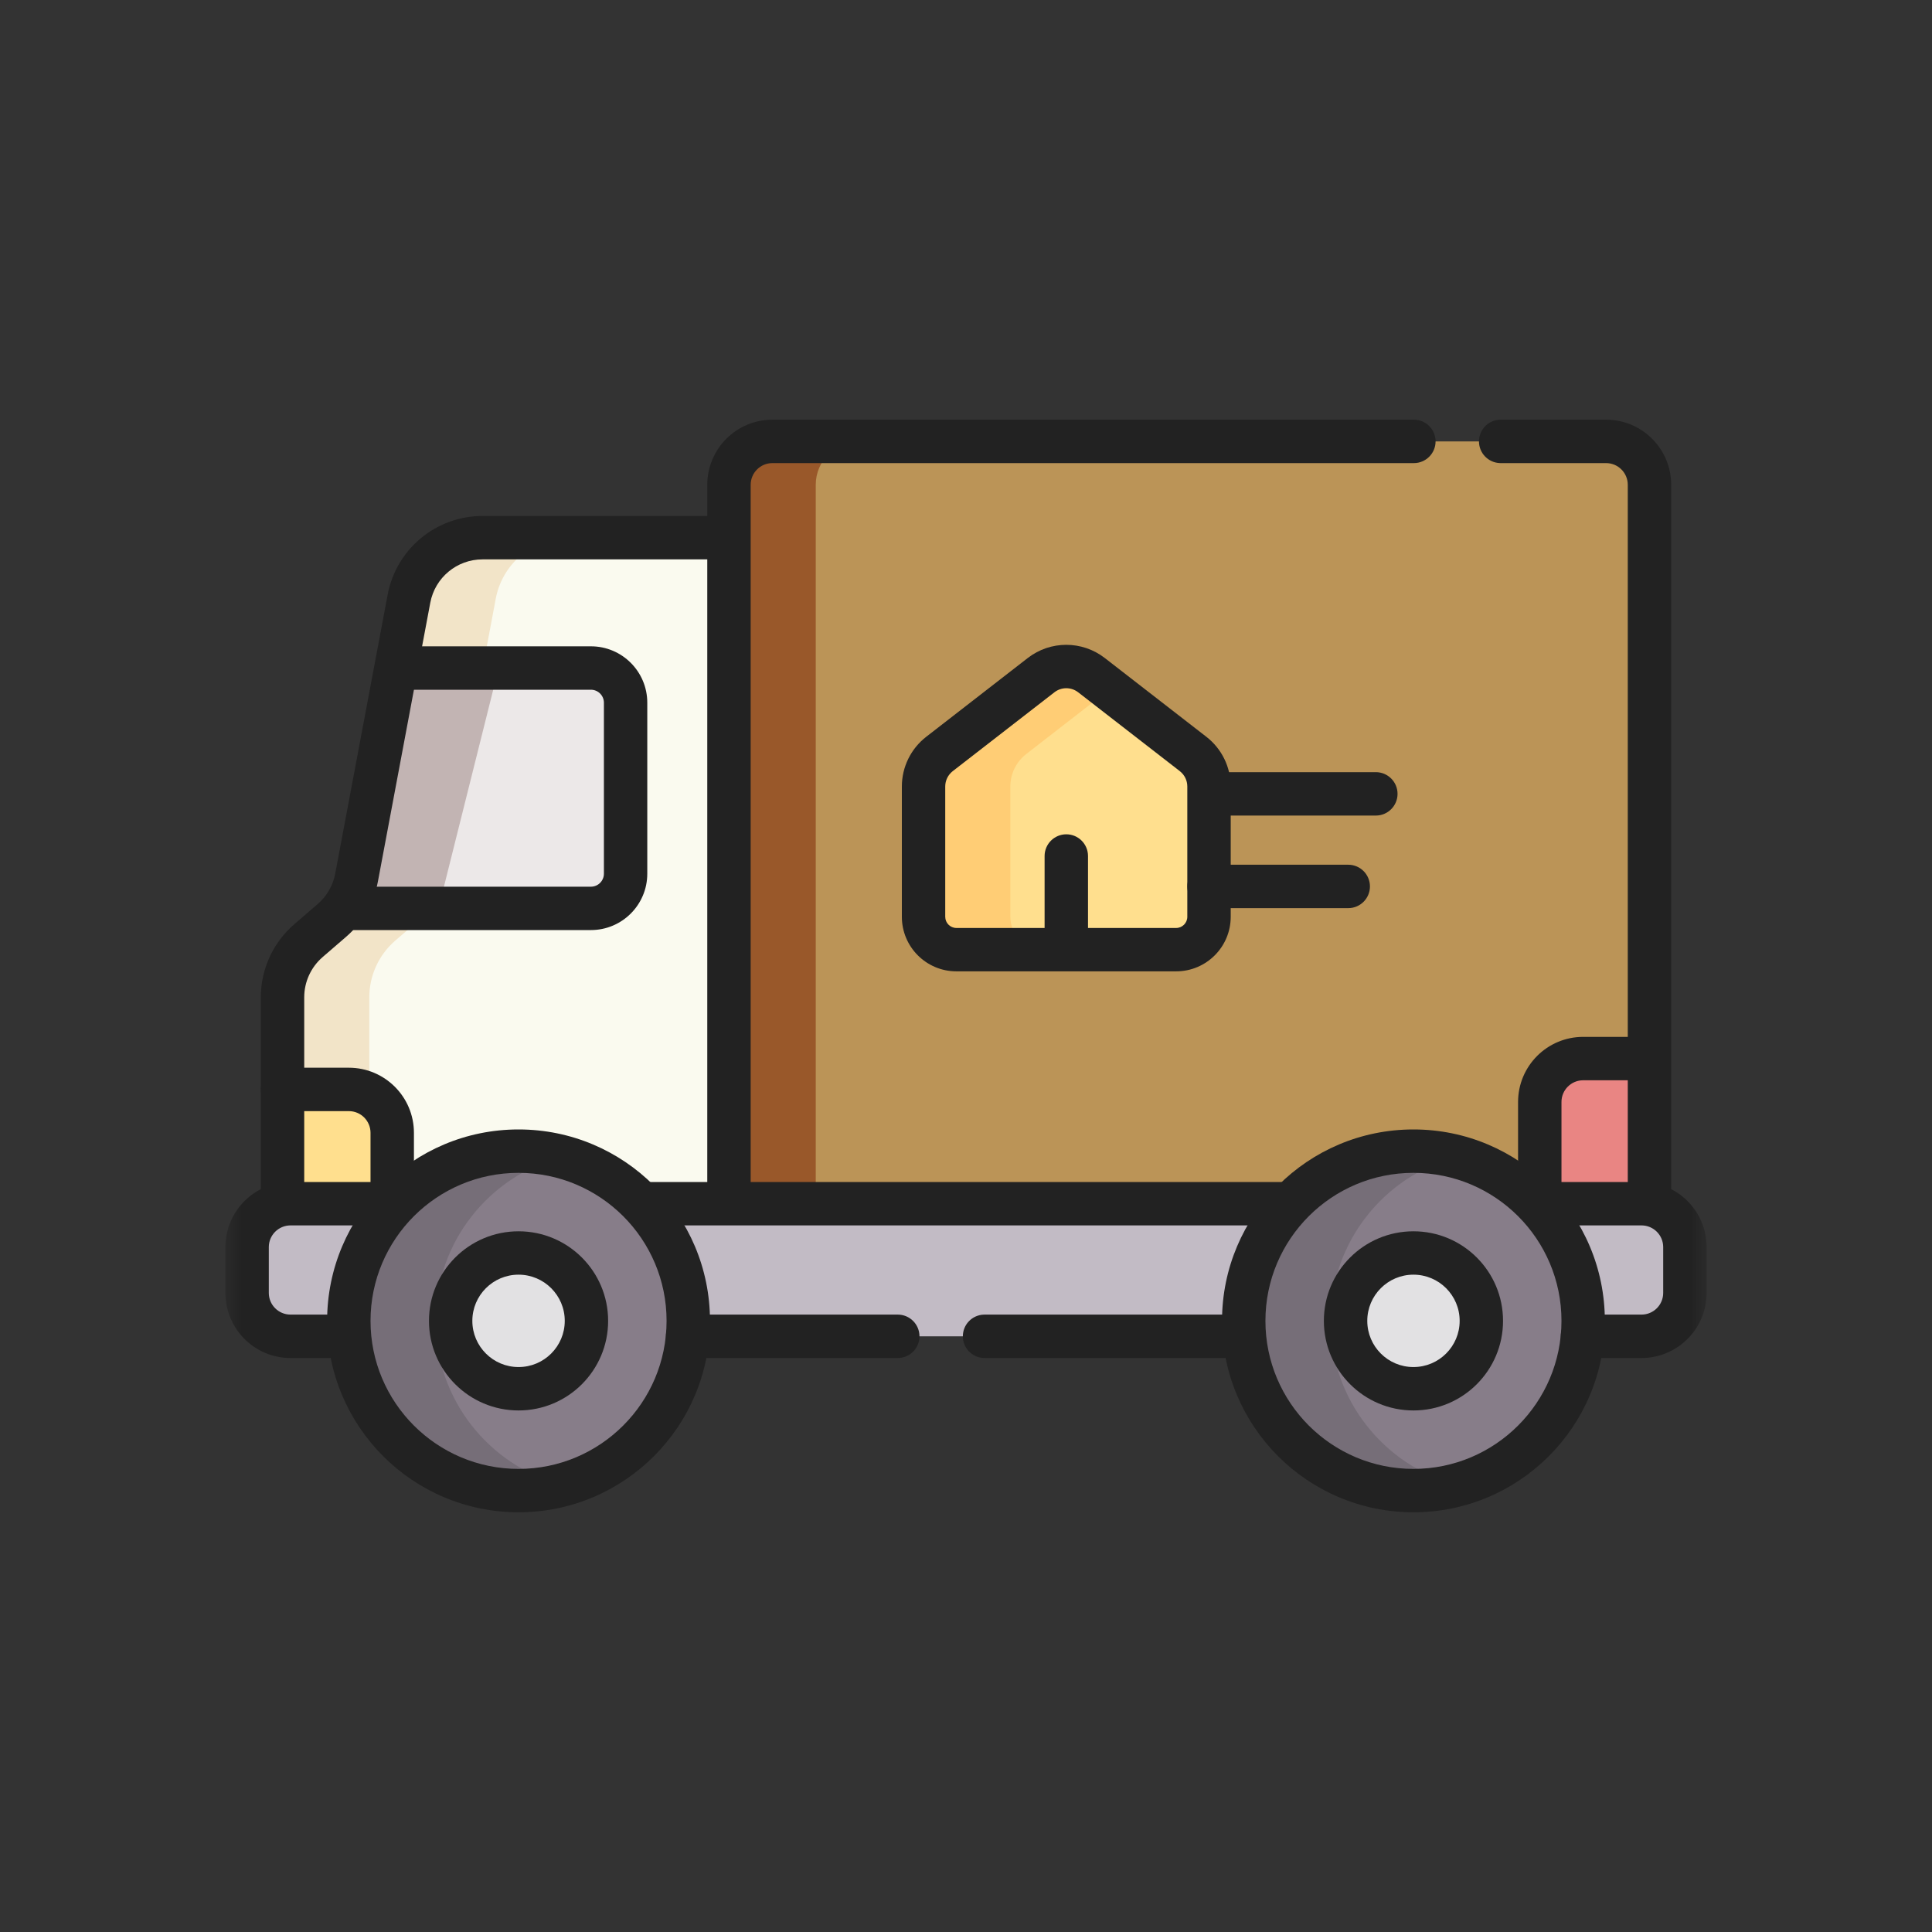 <svg width="60" height="60" viewBox="0 0 60 60" fill="none" xmlns="http://www.w3.org/2000/svg">
<rect x="0" y="0" width="60" height="60" fill="#333333" stroke="none"/>
<mask id="mask0_2019_12749" style="mask-type:luminance" maskUnits="userSpaceOnUse" x="7" y="7" width="46" height="46">
<path d="M53 7H7V53H53V7Z" fill="white"/>
</mask>
<g mask="url(#mask0_2019_12749)">
<path d="M51.226 38.625V15.056C51.226 14.312 50.623 13.708 49.878 13.708H23.987C23.243 13.708 22.639 14.312 22.639 15.056V38.625H51.226Z" fill="#BB9457"/>
<path d="M23.987 13.708H26.682C25.938 13.708 25.334 14.312 25.334 15.056V38.625H22.639V15.056C22.639 14.312 23.243 13.708 23.987 13.708Z" fill="#99582A"/>
<path d="M11.073 27.254L12.701 18.593C12.907 17.494 13.867 16.698 14.984 16.698H23.023V38.625H8.774V30.972C8.774 30.296 9.068 29.654 9.58 29.212L10.308 28.584C10.706 28.241 10.976 27.771 11.073 27.254Z" fill="#FAFAEF"/>
<path d="M9.58 29.212L10.308 28.584C10.706 28.241 10.976 27.771 11.073 27.254L12.701 18.593C12.907 17.494 13.867 16.698 14.984 16.698H17.68C16.562 16.698 15.602 17.494 15.396 18.593L13.769 27.254C13.672 27.771 13.402 28.241 13.003 28.584L12.275 29.212C11.764 29.654 11.469 30.296 11.469 30.972V38.625H8.774V30.972C8.774 30.296 9.068 29.654 9.58 29.212Z" fill="#F2E4C8"/>
<path d="M12.791 20.746H18.351C18.946 20.746 19.429 21.228 19.429 21.824V27.133C19.429 27.728 18.946 28.21 18.351 28.21H10.923" fill="#ECE8E8"/>
<path d="M12.181 38.625H8.774V33.833H10.834C11.578 33.833 12.181 34.437 12.181 35.181V38.625Z" fill="#FFDF8E"/>
<path d="M47.819 38.625H51.226V32.875H49.167C48.423 32.875 47.819 33.478 47.819 34.223V38.625Z" fill="#E98583"/>
<path d="M52.326 40.152V38.73C52.326 37.986 51.723 37.382 50.978 37.382H9.021C8.277 37.382 7.674 37.986 7.674 38.73V40.152C7.674 40.897 8.277 41.5 9.021 41.5H50.978C51.723 41.5 52.326 40.897 52.326 40.152Z" fill="#C2BBC5"/>
<path d="M38.625 41.021C38.625 43.932 40.985 46.291 43.896 46.291C46.807 46.291 49.166 43.932 49.166 41.021C49.166 38.11 46.807 35.75 43.896 35.75C40.985 35.75 38.625 38.11 38.625 41.021Z" fill="#877D89"/>
<path d="M41.788 41.02C41.788 42.185 42.732 43.129 43.896 43.129C45.06 43.129 46.004 42.185 46.004 41.02C46.004 39.856 45.06 38.912 43.896 38.912C42.732 38.912 41.788 39.856 41.788 41.02Z" fill="#E2E1E3"/>
<path d="M21.375 41.021C21.375 43.932 19.015 46.291 16.104 46.291C13.193 46.291 10.833 43.932 10.833 41.021C10.833 38.11 13.193 35.75 16.104 35.75C19.015 35.75 21.375 38.11 21.375 41.021Z" fill="#877D89"/>
<path d="M43.896 35.75C44.362 35.75 44.813 35.811 45.244 35.924C42.986 36.52 41.321 38.576 41.321 41.021C41.321 43.466 42.986 45.521 45.244 46.117C44.813 46.23 44.362 46.291 43.896 46.291C40.985 46.291 38.625 43.932 38.625 41.021C38.625 38.11 40.985 35.75 43.896 35.75Z" fill="#766E78"/>
<path d="M16.104 35.75C16.57 35.75 17.021 35.811 17.452 35.924C15.194 36.52 13.528 38.576 13.528 41.021C13.528 43.466 15.194 45.521 17.452 46.117C17.021 46.23 16.57 46.291 16.104 46.291C13.193 46.291 10.833 43.932 10.833 41.021C10.833 38.11 13.193 35.75 16.104 35.75Z" fill="#766E78"/>
<path d="M18.212 41.02C18.212 42.185 17.268 43.129 16.104 43.129C14.94 43.129 13.996 42.185 13.996 41.02C13.996 39.856 14.94 38.912 16.104 38.912C17.268 38.912 18.212 39.856 18.212 41.02Z" fill="#E2E1E3"/>
<path d="M29.703 29.493H36.526C37.09 29.493 37.547 29.035 37.547 28.471V24.425C37.547 24.03 37.364 23.658 37.053 23.416L33.897 20.967C33.436 20.61 32.792 20.61 32.331 20.967L29.176 23.416C28.864 23.658 28.682 24.03 28.682 24.425V28.471C28.682 29.035 29.139 29.493 29.703 29.493Z" fill="#FFDF8E"/>
<path d="M12.79 20.746H15.486L13.618 28.21H10.923L12.79 20.746Z" fill="#C2B4B3"/>
<path d="M29.176 23.416L32.332 20.967C32.793 20.61 33.437 20.61 33.898 20.967L34.462 21.406L31.872 23.416C31.56 23.658 31.377 24.03 31.377 24.425V28.471C31.377 29.035 31.835 29.493 32.399 29.493H29.703C29.139 29.493 28.682 29.035 28.682 28.471V24.425C28.682 24.03 28.864 23.658 29.176 23.416Z" fill="#FFCD75"/>
<path d="M9.448 30.971V33.833C9.448 34.205 9.146 34.507 8.774 34.507C8.402 34.507 8.1 34.205 8.1 33.833V30.971C8.1 30.1 8.48 29.271 9.14 28.702L9.868 28.074C10.151 27.83 10.342 27.497 10.411 27.13V27.13L12.039 18.468C12.305 17.051 13.543 16.024 14.985 16.024H22.252C22.624 16.024 22.926 16.326 22.926 16.698C22.926 17.07 22.624 17.372 22.252 17.372H14.985C14.191 17.372 13.51 17.937 13.363 18.717L11.736 27.378C11.61 28.046 11.262 28.651 10.748 29.094L10.02 29.722L10.02 29.723C9.657 30.036 9.448 30.492 9.448 30.971Z" fill="#222222"/>
<path d="M12.855 35.181V37.382C12.855 37.754 12.553 38.056 12.181 38.056C11.809 38.056 11.507 37.754 11.507 37.382V35.181C11.507 34.809 11.206 34.507 10.834 34.507H9.143L9.108 34.506C8.752 34.488 8.469 34.194 8.469 33.833C8.469 33.472 8.752 33.178 9.108 33.16L9.143 33.159H10.834C11.95 33.159 12.855 34.064 12.855 35.181Z" fill="#222222"/>
<path d="M20.102 21.824V27.133C20.102 28.1 19.318 28.884 18.351 28.884H10.923L10.889 28.883C10.533 28.865 10.249 28.571 10.249 28.21C10.249 27.85 10.533 27.555 10.889 27.538L10.923 27.537H18.351C18.574 27.537 18.755 27.356 18.755 27.133V21.824C18.755 21.601 18.574 21.42 18.351 21.42H12.791L12.756 21.419C12.4 21.401 12.117 21.106 12.117 20.746C12.117 20.385 12.4 20.091 12.756 20.073L12.791 20.072H18.351C19.318 20.072 20.102 20.856 20.102 21.824Z" fill="#222222"/>
<path d="M23.313 15.056V37.303C23.313 37.675 23.012 37.977 22.639 37.977C22.267 37.977 21.965 37.675 21.965 37.303V15.056C21.965 13.939 22.871 13.034 23.987 13.034H43.909C44.281 13.034 44.583 13.336 44.583 13.708C44.583 14.08 44.281 14.382 43.909 14.382H23.987C23.615 14.382 23.313 14.684 23.313 15.056Z" fill="#222222"/>
<path d="M51.9 15.056V37.133C51.9 37.505 51.598 37.807 51.226 37.807C50.854 37.807 50.552 37.505 50.552 37.133V15.056C50.552 14.684 50.251 14.382 49.878 14.382H46.605L46.57 14.381C46.214 14.363 45.931 14.069 45.931 13.708C45.931 13.348 46.214 13.053 46.57 13.035L46.605 13.034H49.878C50.995 13.034 51.9 13.939 51.9 15.056Z" fill="#222222"/>
<path d="M48.493 34.223V37.022C48.493 37.394 48.191 37.696 47.819 37.696C47.447 37.696 47.145 37.394 47.145 37.022V34.223C47.145 33.106 48.05 32.201 49.167 32.201H50.762C51.134 32.201 51.436 32.503 51.436 32.875C51.436 33.247 51.134 33.549 50.762 33.549H49.167C48.795 33.549 48.493 33.85 48.493 34.223Z" fill="#222222"/>
<path d="M53 38.73V40.152C53 41.269 52.095 42.174 50.978 42.174H49.145L49.11 42.173C48.754 42.155 48.471 41.861 48.471 41.5C48.471 41.139 48.754 40.845 49.11 40.827L49.145 40.826H50.978C51.351 40.826 51.652 40.525 51.652 40.152V38.73C51.652 38.358 51.351 38.056 50.978 38.056H47.978C47.606 38.056 47.304 37.754 47.304 37.382C47.304 37.01 47.606 36.708 47.978 36.708H50.978C52.095 36.708 53 37.613 53 38.73Z" fill="#222222"/>
<path d="M30.576 42.174L30.541 42.173C30.185 42.155 29.902 41.861 29.902 41.5C29.902 41.139 30.185 40.845 30.541 40.827L30.576 40.826H38.201C38.573 40.826 38.875 41.128 38.875 41.5C38.875 41.872 38.573 42.174 38.201 42.174H30.576Z" fill="#222222"/>
<path d="M21.353 42.174L21.319 42.173C20.963 42.155 20.68 41.861 20.68 41.5C20.68 41.139 20.963 40.845 21.319 40.827L21.353 40.826H27.881C28.253 40.826 28.555 41.128 28.555 41.5C28.555 41.872 28.253 42.174 27.881 42.174H21.353Z" fill="#222222"/>
<path d="M8.348 38.73V40.152C8.348 40.525 8.65 40.826 9.022 40.826H10.478C10.85 40.826 11.152 41.128 11.152 41.5C11.152 41.872 10.85 42.174 10.478 42.174H9.022C7.905 42.174 7 41.269 7 40.152V38.73C7 37.614 7.905 36.708 9.022 36.708H12.181C12.553 36.708 12.855 37.01 12.855 37.382C12.855 37.754 12.553 38.056 12.181 38.056H9.022C8.65 38.056 8.348 38.358 8.348 38.73Z" fill="#222222"/>
<path d="M20.153 38.056L20.118 38.055C19.762 38.037 19.479 37.742 19.479 37.382C19.479 37.021 19.762 36.727 20.118 36.709L20.153 36.708H39.892C40.264 36.708 40.565 37.01 40.565 37.382C40.565 37.754 40.264 38.056 39.892 38.056H20.153Z" fill="#222222"/>
<path d="M39.299 41.021C39.299 43.559 41.357 45.618 43.896 45.618C46.434 45.618 48.493 43.559 48.493 41.021C48.493 38.482 46.434 36.424 43.896 36.424C41.357 36.424 39.299 38.482 39.299 41.021ZM37.951 41.021C37.951 37.738 40.612 35.076 43.896 35.076C47.179 35.076 49.84 37.738 49.84 41.021C49.84 44.304 47.179 46.965 43.896 46.965C40.613 46.965 37.951 44.304 37.951 41.021Z" fill="#222222"/>
<path d="M42.462 41.021C42.462 41.813 43.104 42.455 43.896 42.455C44.688 42.455 45.331 41.813 45.331 41.021C45.331 40.228 44.688 39.586 43.896 39.586C43.104 39.586 42.462 40.228 42.462 41.021ZM41.114 41.021C41.114 39.484 42.359 38.239 43.896 38.239C45.433 38.239 46.678 39.484 46.678 41.021C46.678 42.557 45.433 43.803 43.896 43.803C42.359 43.803 41.114 42.557 41.114 41.021Z" fill="#222222"/>
<path d="M11.507 41.021C11.507 43.559 13.565 45.618 16.104 45.618C18.643 45.618 20.701 43.559 20.701 41.021C20.701 38.482 18.643 36.424 16.104 36.424C13.565 36.424 11.507 38.482 11.507 41.021ZM10.159 41.021C10.159 37.738 12.821 35.076 16.104 35.076C19.387 35.076 22.049 37.738 22.049 41.021C22.049 44.304 19.387 46.965 16.104 46.965C12.821 46.965 10.159 44.304 10.159 41.021Z" fill="#222222"/>
<path d="M14.669 41.021C14.669 41.813 15.312 42.455 16.104 42.455C16.896 42.455 17.539 41.813 17.539 41.021C17.539 40.228 16.896 39.586 16.104 39.586C15.312 39.586 14.669 40.228 14.669 41.021ZM13.322 41.021C13.322 39.484 14.568 38.239 16.104 38.239C17.64 38.239 18.886 39.484 18.886 41.021C18.886 42.557 17.641 43.803 16.104 43.803C14.568 43.803 13.322 42.557 13.322 41.021Z" fill="#222222"/>
<path d="M37.817 25.328L37.782 25.327C37.426 25.309 37.143 25.014 37.143 24.654C37.143 24.293 37.426 23.999 37.782 23.981L37.817 23.98H42.728C43.1 23.98 43.402 24.282 43.402 24.654C43.402 25.026 43.1 25.328 42.728 25.328H37.817Z" fill="#222222"/>
<path d="M37.547 28.203L37.513 28.202C37.157 28.184 36.873 27.889 36.873 27.529C36.873 27.168 37.157 26.874 37.513 26.856L37.547 26.855H41.871C42.243 26.855 42.545 27.157 42.545 27.529C42.545 27.901 42.243 28.203 41.871 28.203H37.547Z" fill="#222222"/>
<path d="M29.355 28.471C29.355 28.663 29.511 28.819 29.703 28.819H36.526C36.718 28.819 36.873 28.663 36.873 28.471V24.425C36.873 24.238 36.787 24.062 36.639 23.948H36.64L33.484 21.5C33.266 21.331 32.962 21.331 32.745 21.5L32.745 21.5L29.589 23.948C29.442 24.062 29.355 24.238 29.355 24.425V28.471ZM28.008 24.425C28.008 23.822 28.287 23.253 28.763 22.883V22.883L31.918 20.435C32.622 19.889 33.606 19.889 34.31 20.435L37.466 22.883L37.466 22.883C37.942 23.253 38.221 23.822 38.221 24.425V28.471C38.221 29.408 37.462 30.166 36.526 30.166H29.703C28.767 30.166 28.008 29.408 28.008 28.471V24.425Z" fill="#222222"/>
<path d="M33.789 26.584V29.373C33.789 29.745 33.487 30.047 33.115 30.047C32.743 30.047 32.441 29.745 32.441 29.373V26.584C32.441 26.212 32.743 25.91 33.115 25.91C33.487 25.91 33.789 26.212 33.789 26.584Z" fill="#222222"/>
<path d="M9.448 33.833V37.097C9.448 37.469 9.146 37.77 8.774 37.77C8.402 37.77 8.1 37.469 8.1 37.097V33.833C8.1 33.461 8.402 33.159 8.774 33.159C9.146 33.159 9.448 33.461 9.448 33.833Z" fill="#222222"/>
</g>
</svg>
